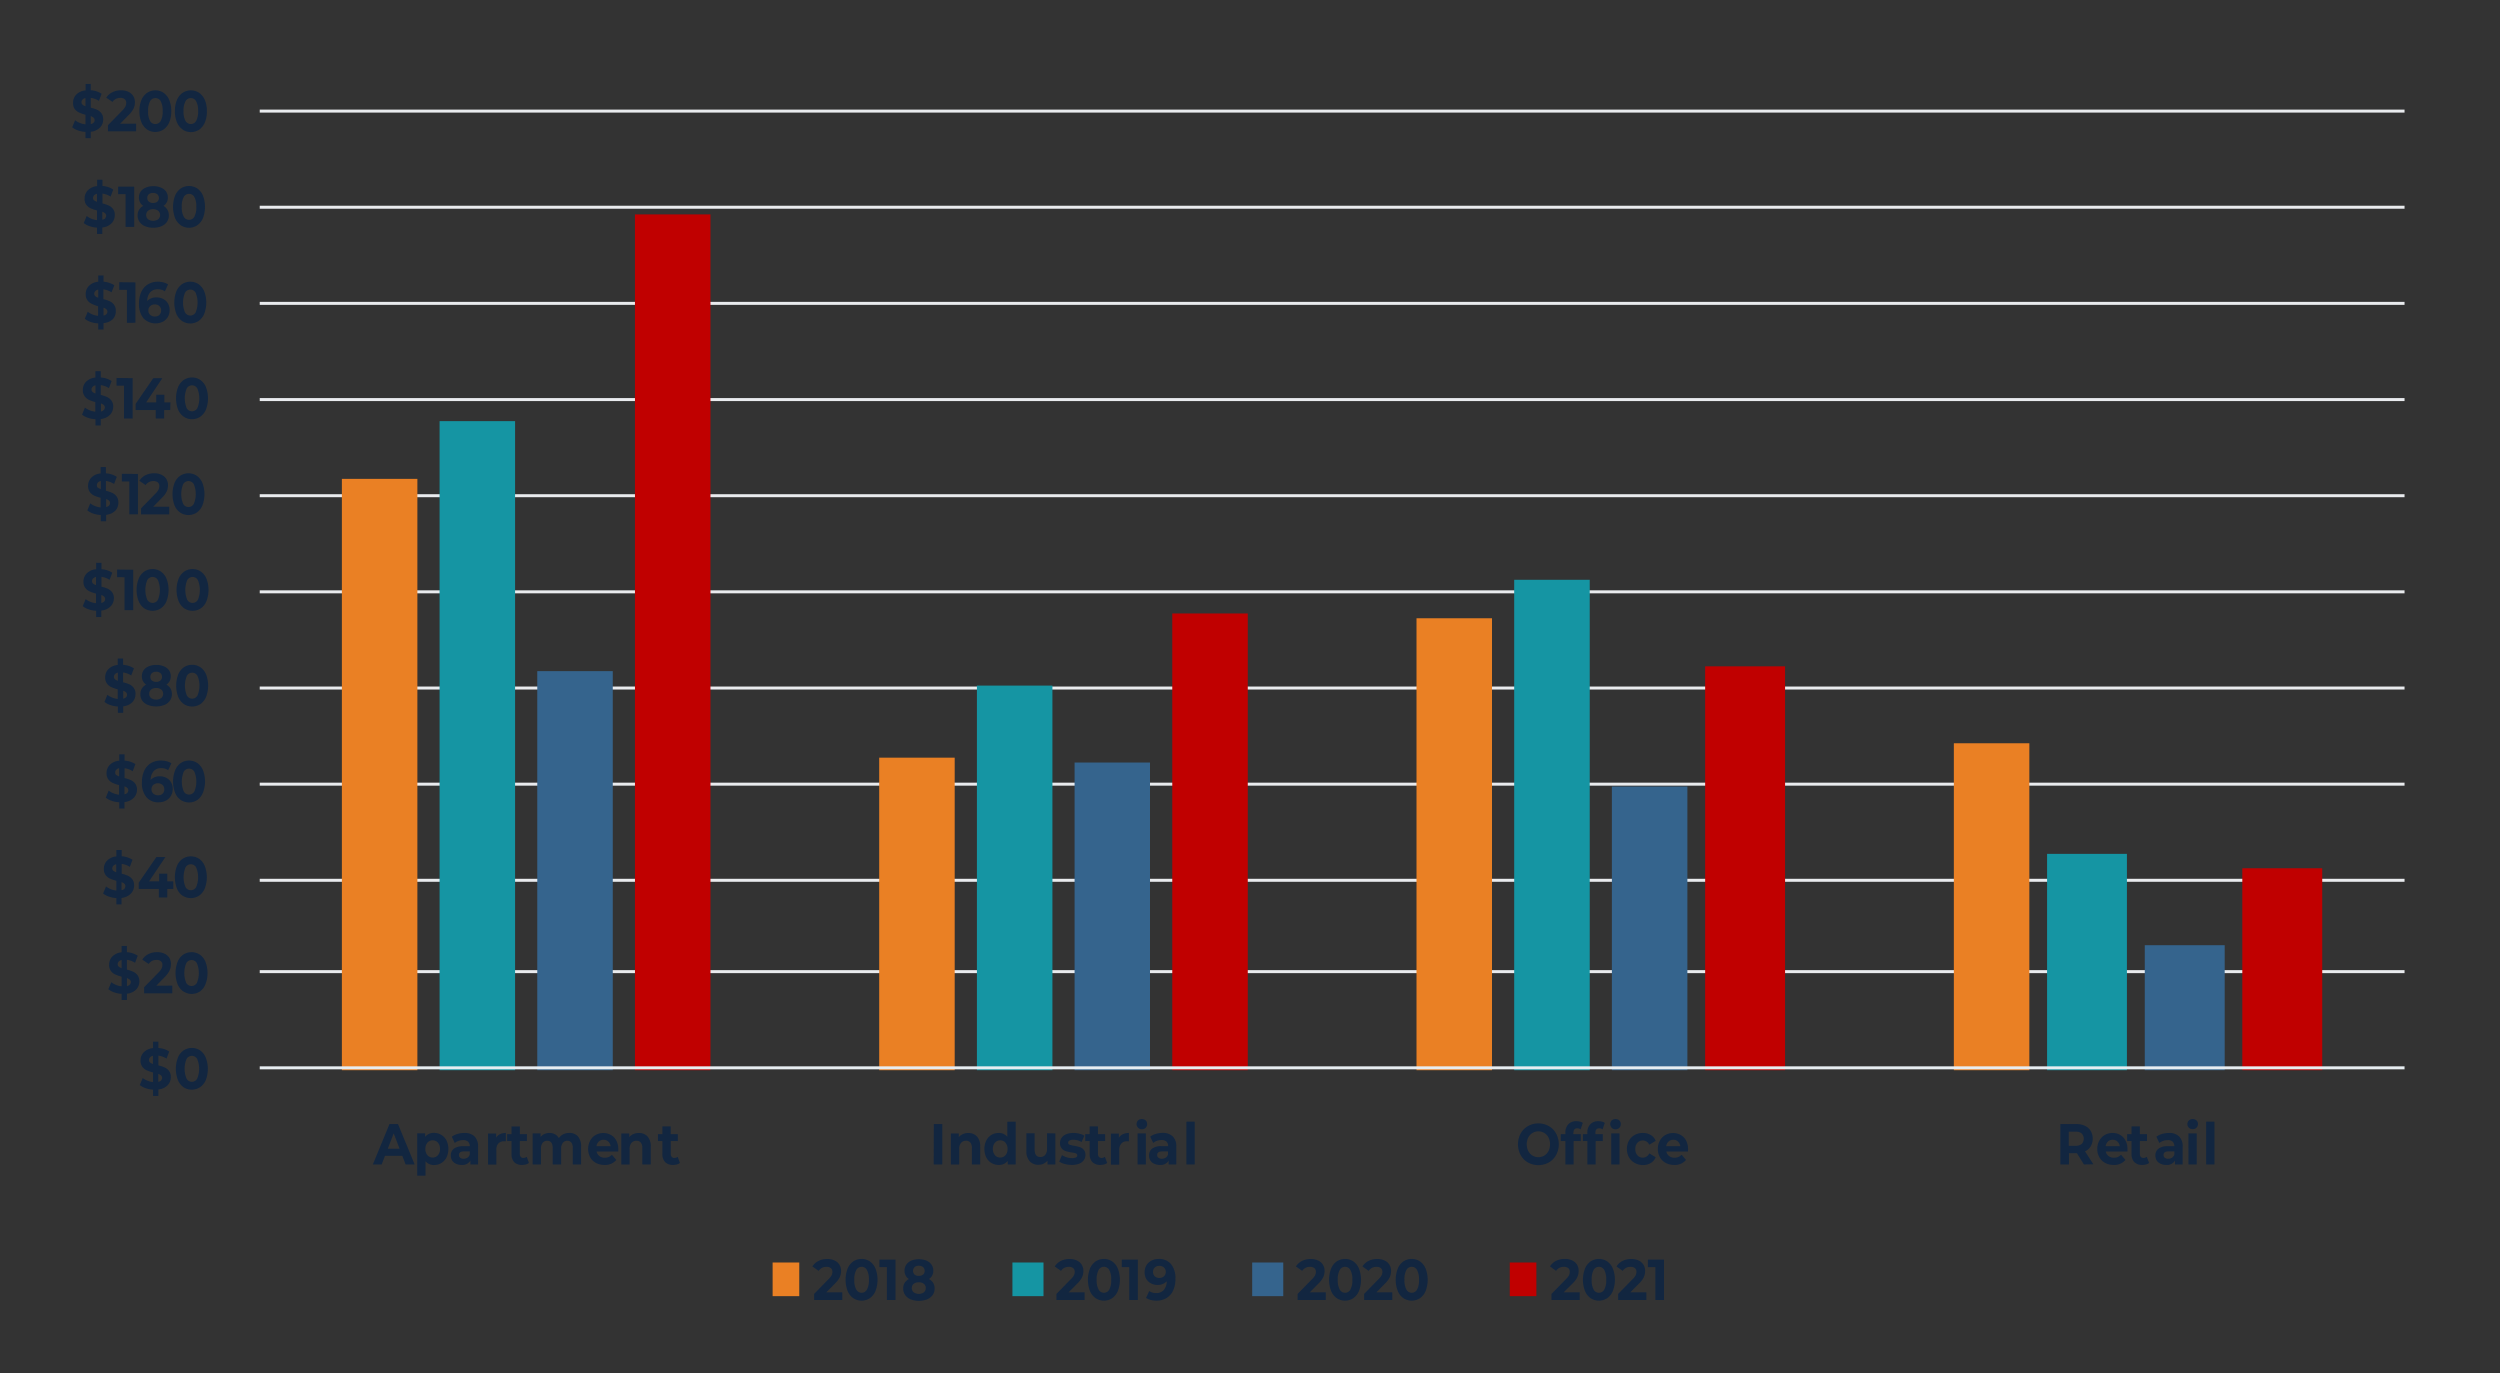 <?xml version="1.0" encoding="UTF-8"?>
<svg xmlns="http://www.w3.org/2000/svg" xmlns:xlink="http://www.w3.org/1999/xlink" id="Layer_1" data-name="Layer 1" viewBox="0 0 650 357">
  <rect x="0" y="0" width="650" height="357" fill="#333333" stroke="none"/>
  <defs>
    <style>.cls-1,.cls-11,.cls-2,.cls-3,.cls-5{fill:none;}.cls-1{clip-rule:evenodd;}.cls-14,.cls-15,.cls-16,.cls-17,.cls-2{fill-rule:evenodd;}.cls-4{clip-path:url(#clip-path);}.cls-5{stroke:#e9ebee;}.cls-11,.cls-5{stroke-linejoin:round;stroke-width:0.78px;}.cls-6{clip-path:url(#clip-path-2);}.cls-14,.cls-7{fill:#ea8024;}.cls-15,.cls-8{fill:#1595a3;}.cls-16,.cls-9{fill:#35648d;}.cls-10,.cls-17{fill:#c00000;}.cls-11{stroke:#e7edf1;}.cls-12{clip-path:url(#clip-path-8);}.cls-13{fill:#122640;}</style>
    <clipPath id="clip-path">
      <polygon class="cls-1" points="15 357 650 357 650 -18 15 -18 15 357 15 357"></polygon>
    </clipPath>
    <clipPath id="clip-path-2">
      <polygon class="cls-1" points="66.95 278.25 625.75 278.25 625.75 28.25 66.95 28.25 66.95 278.25 66.95 278.25"></polygon>
    </clipPath>
    <clipPath id="clip-path-8">
      <rect class="cls-3" x="15" y="-18" width="635" height="375"></rect>
    </clipPath>
  </defs>
  <g class="cls-4">
    <path class="cls-5" d="M67.53,252.63H625.18M67.53,228.88H625.18m-557.65-25H625.18m-557.65-25H625.18m-557.65-25H625.18m-557.65-25H625.18m-557.65-25H625.18m-557.65-25H625.18m-557.65-25H625.18m-557.65-25H625.18"></path>
  </g>
  <g class="cls-6">
    <path class="cls-7" d="M88.89,124.5h19.63V278.25H88.89V124.5ZM228.59,197h19.63v81.25H228.59V197Zm139.7-36.25h19.63v117.5H368.29V160.75ZM508,193.25h19.63v85H508v-85Z"></path>
  </g>
  <g class="cls-6">
    <path class="cls-8" d="M114.29,109.5h19.63V278.25H114.29V109.5ZM254,178.25h19.63v100H254v-100Zm139.7-27.5h19.63v127.5H393.69V150.75ZM532.24,222H553v56.25H532.24V222Z"></path>
  </g>
  <g class="cls-6">
    <path class="cls-9" d="M139.69,174.5h19.63V278.25H139.69V174.5Zm139.7,23.75H299v80H279.39v-80Zm139.7,6.25h19.63v73.75H419.09V204.5Zm138.55,41.25h20.78v32.5H557.64v-32.5Z"></path>
  </g>
  <g class="cls-6">
    <path class="cls-10" d="M165.09,55.75h19.63v222.5H165.09V55.75ZM304.79,159.5h19.63V278.25H304.79V159.5Zm138.55,13.75h20.78v105H443.34v-105ZM583,225.75h20.78v52.5H583v-52.5Z"></path>
  </g>
  <g class="cls-4">
    <line class="cls-11" x1="67.53" y1="277.63" x2="625.18" y2="277.63"></line>
  </g>
  <g class="cls-4">
    <g class="cls-12">
      <path class="cls-13" d="M43.58,282.17a3.9,3.9,0,0,1-2.4,1.09v1.68H39.79v-1.63a7,7,0,0,1-1.95-.39,4.81,4.81,0,0,1-1.5-.81l.77-1.83a4.87,4.87,0,0,0,1.23.7,5.31,5.31,0,0,0,1.45.36v-2.5a10,10,0,0,1-1.66-.57,2.91,2.91,0,0,1-1.13-.93,2.57,2.57,0,0,1-.46-1.61,3,3,0,0,1,.84-2.14,3.85,3.85,0,0,1,2.41-1.08v-1.67h1.39v1.64a5.74,5.74,0,0,1,2.81.91l-.69,1.85a5.22,5.22,0,0,0-2.12-.78V277a9.84,9.84,0,0,1,1.64.54,2.88,2.88,0,0,1,1.13.92,2.55,2.55,0,0,1,.46,1.6A3,3,0,0,1,43.58,282.17ZM39,276.23a2.16,2.16,0,0,0,.76.4V274.5a1.43,1.43,0,0,0-.77.43,1,1,0,0,0-.25.68A.82.82,0,0,0,39,276.23Zm2.9,4.66a.93.93,0,0,0,.25-.64.82.82,0,0,0-.26-.62,2.22,2.22,0,0,0-.74-.42v2.07A1.49,1.49,0,0,0,41.93,280.89Z"></path>
      <path class="cls-13" d="M47.73,282.68a4.22,4.22,0,0,1-1.47-1.87,8.16,8.16,0,0,1,0-5.84,4.19,4.19,0,0,1,1.47-1.86,3.88,3.88,0,0,1,4.3,0A4.19,4.19,0,0,1,53.5,275a8.16,8.16,0,0,1,0,5.84A4.22,4.22,0,0,1,52,282.68a3.93,3.93,0,0,1-4.3,0Zm3.54-2.24a6.63,6.63,0,0,0,0-5.1,1.58,1.58,0,0,0-2.77,0,6.75,6.75,0,0,0,0,5.1,1.57,1.57,0,0,0,2.77,0Z"></path>
    </g>
  </g>
  <g class="cls-4">
    <g class="cls-12">
      <path class="cls-13" d="M35.41,257.27a3.9,3.9,0,0,1-2.4,1.09V260H31.62V258.4a7,7,0,0,1-1.95-.39,4.81,4.81,0,0,1-1.5-.81l.77-1.83a4.9,4.9,0,0,0,1.23.71,5.23,5.23,0,0,0,1.45.36v-2.51a10,10,0,0,1-1.66-.57,3,3,0,0,1-1.14-.92,2.63,2.63,0,0,1-.45-1.61,3,3,0,0,1,.84-2.14,3.83,3.83,0,0,1,2.41-1.09v-1.66H33v1.63a5.78,5.78,0,0,1,2.81.92l-.69,1.84a5.22,5.22,0,0,0-2.12-.78v2.55a10.11,10.11,0,0,1,1.64.55,3,3,0,0,1,1.13.92,2.59,2.59,0,0,1,.46,1.59A3,3,0,0,1,35.41,257.27Zm-4.55-5.95a2.16,2.16,0,0,0,.76.41V249.6a1.4,1.4,0,0,0-.77.43,1,1,0,0,0-.25.68A.8.8,0,0,0,30.86,251.32Zm2.9,4.67a1,1,0,0,0,.25-.65.8.8,0,0,0-.26-.61,2.22,2.22,0,0,0-.74-.42v2.07A1.49,1.49,0,0,0,33.76,256Z"></path>
      <path class="cls-13" d="M44.8,256.26v2H37.47v-1.58l3.74-3.82a4.11,4.11,0,0,0,.8-1.06,2,2,0,0,0,.21-.88,1.19,1.19,0,0,0-.39-1,1.73,1.73,0,0,0-1.16-.34,2.53,2.53,0,0,0-1.15.26,2.31,2.31,0,0,0-.86.79L37,249.51a3.85,3.85,0,0,1,1.56-1.43,4.86,4.86,0,0,1,2.29-.52,4.46,4.46,0,0,1,1.89.38A3,3,0,0,1,44,249a3,3,0,0,1,.45,1.64,4,4,0,0,1-.33,1.61A6,6,0,0,1,42.86,254l-2.23,2.28Z"></path>
      <path class="cls-13" d="M47.65,257.77a4.19,4.19,0,0,1-1.47-1.86,8.16,8.16,0,0,1,0-5.84,4.22,4.22,0,0,1,1.47-1.87,3.93,3.93,0,0,1,4.3,0,4.22,4.22,0,0,1,1.47,1.87,8.16,8.16,0,0,1,0,5.84A4.19,4.19,0,0,1,52,257.77a3.88,3.88,0,0,1-4.3,0Zm3.54-2.23a6.63,6.63,0,0,0,0-5.1,1.57,1.57,0,0,0-2.77,0,6.75,6.75,0,0,0,0,5.1,1.58,1.58,0,0,0,2.77,0Z"></path>
    </g>
  </g>
  <g class="cls-4">
    <g class="cls-12">
      <path class="cls-13" d="M34,232.37a3.9,3.9,0,0,1-2.4,1.09v1.68H30.25V233.5a7,7,0,0,1-1.95-.39,4.81,4.81,0,0,1-1.5-.81l.77-1.83a4.9,4.9,0,0,0,1.23.71,5.31,5.31,0,0,0,1.45.36V229a10,10,0,0,1-1.66-.57,2.88,2.88,0,0,1-1.13-.92,2.57,2.57,0,0,1-.46-1.61,3,3,0,0,1,.84-2.14,3.85,3.85,0,0,1,2.41-1.09V221h1.39v1.63a5.74,5.74,0,0,1,2.81.92l-.69,1.84a5.22,5.22,0,0,0-2.12-.78v2.55a9.79,9.79,0,0,1,1.64.55,2.88,2.88,0,0,1,1.13.92,2.52,2.52,0,0,1,.46,1.59A3,3,0,0,1,34,232.37Zm-4.55-6a2.16,2.16,0,0,0,.76.41V224.7a1.43,1.43,0,0,0-.77.43,1,1,0,0,0-.25.68A.8.8,0,0,0,29.49,226.42Zm2.9,4.67a1,1,0,0,0,.25-.65.8.8,0,0,0-.26-.61,2.22,2.22,0,0,0-.74-.42v2.07A1.49,1.49,0,0,0,32.39,231.09Z"></path>
      <path class="cls-13" d="M45.06,231.13H43.49v2.21H41.3v-2.21H36.07V229.5l4.58-6.66H43l-4.24,6.31h2.61v-2h2.12v2h1.57Z"></path>
      <path class="cls-13" d="M47.43,232.87A4.26,4.26,0,0,1,46,231a8.31,8.31,0,0,1,0-5.84,4.29,4.29,0,0,1,1.47-1.87,3.93,3.93,0,0,1,4.3,0,4.22,4.22,0,0,1,1.47,1.87,8.16,8.16,0,0,1,0,5.84,4.19,4.19,0,0,1-1.47,1.86,3.88,3.88,0,0,1-4.3,0ZM51,230.64a6.63,6.63,0,0,0,0-5.1,1.57,1.57,0,0,0-2.77,0,6.75,6.75,0,0,0,0,5.1,1.58,1.58,0,0,0,2.77,0Z"></path>
    </g>
  </g>
  <g class="cls-4">
    <g class="cls-12">
      <path class="cls-13" d="M34.75,207.46a3.9,3.9,0,0,1-2.39,1.08v1.68H31v-1.63A7,7,0,0,1,29,208.2a4.81,4.81,0,0,1-1.5-.81l.76-1.83a5.12,5.12,0,0,0,1.24.7,5.23,5.23,0,0,0,1.45.36v-2.5a10,10,0,0,1-1.66-.57,3.08,3.08,0,0,1-1.14-.92,2.68,2.68,0,0,1-.45-1.62,3,3,0,0,1,.83-2.13A3.83,3.83,0,0,1,31,197.79v-1.67h1.39v1.64a5.77,5.77,0,0,1,2.81.91l-.69,1.85a5.22,5.22,0,0,0-2.12-.78v2.55a9.22,9.22,0,0,1,1.64.55,2.93,2.93,0,0,1,1.13.91,2.64,2.64,0,0,1,.46,1.6A3,3,0,0,1,34.75,207.46Zm-4.54-6a2.16,2.16,0,0,0,.76.4v-2.13a1.46,1.46,0,0,0-.77.43,1,1,0,0,0-.25.68A.82.82,0,0,0,30.21,201.51Zm2.9,4.66a.93.93,0,0,0,.25-.64.82.82,0,0,0-.26-.62,2.22,2.22,0,0,0-.74-.42v2.07A1.49,1.49,0,0,0,33.11,206.17Z"></path>
      <path class="cls-13" d="M43.26,202.24a3.11,3.11,0,0,1,1.21,1.15,3.36,3.36,0,0,1,.44,1.72,3.4,3.4,0,0,1-.49,1.84,3.26,3.26,0,0,1-1.32,1.23,4.1,4.1,0,0,1-1.86.42,4,4,0,0,1-3.19-1.35,5.75,5.75,0,0,1-1.15-3.85,7,7,0,0,1,.62-3.06,4.51,4.51,0,0,1,1.74-1.94,5,5,0,0,1,2.59-.66,6.15,6.15,0,0,1,1.49.19,4,4,0,0,1,1.21.53l-.83,1.79a3,3,0,0,0-1.82-.53,2.52,2.52,0,0,0-1.95.78,3.45,3.45,0,0,0-.78,2.27,3.13,3.13,0,0,1,2.4-.93A3.54,3.54,0,0,1,43.26,202.24Zm-1,4.13a1.48,1.48,0,0,0,.45-1.14,1.52,1.52,0,0,0-.45-1.15,1.86,1.86,0,0,0-2.4,0,1.49,1.49,0,0,0-.47,1.13,1.46,1.46,0,0,0,.46,1.12,1.72,1.72,0,0,0,1.24.44A1.65,1.65,0,0,0,42.28,206.37Z"></path>
      <path class="cls-13" d="M47,208a4.17,4.17,0,0,1-1.47-1.87,8.14,8.14,0,0,1,0-5.83A4.17,4.17,0,0,1,47,198.39a3.88,3.88,0,0,1,4.3,0,4.24,4.24,0,0,1,1.47,1.87,8.14,8.14,0,0,1,0,5.83A4.24,4.24,0,0,1,51.3,208a3.93,3.93,0,0,1-4.3,0Zm3.54-2.24a6.63,6.63,0,0,0,0-5.1,1.58,1.58,0,0,0-2.77,0,6.75,6.75,0,0,0,0,5.1,1.57,1.57,0,0,0,2.77,0Z"></path>
    </g>
  </g>
  <g class="cls-4">
    <g class="cls-12">
      <path class="cls-13" d="M34.43,182.55a3.85,3.85,0,0,1-2.4,1.09v1.68H30.65v-1.63a7,7,0,0,1-2-.39,4.86,4.86,0,0,1-1.49-.81l.76-1.83a4.87,4.87,0,0,0,1.23.7,5.29,5.29,0,0,0,1.46.36v-2.5a9.64,9.64,0,0,1-1.66-.57,2.87,2.87,0,0,1-1.14-.93,2.57,2.57,0,0,1-.46-1.61,3,3,0,0,1,.84-2.14,3.87,3.87,0,0,1,2.42-1.08v-1.67H32v1.64a5.78,5.78,0,0,1,2.82.91l-.7,1.85a5.22,5.22,0,0,0-2.12-.78v2.55a10,10,0,0,1,1.65.54,3,3,0,0,1,1.12.92,2.55,2.55,0,0,1,.46,1.6A3,3,0,0,1,34.43,182.55Zm-4.54-5.94a2.07,2.07,0,0,0,.76.4v-2.13a1.54,1.54,0,0,0-.78.43,1,1,0,0,0-.25.68A.8.8,0,0,0,29.89,176.61Zm2.89,4.66a.89.89,0,0,0,.25-.64.79.79,0,0,0-.26-.62,2.12,2.12,0,0,0-.74-.42v2.07A1.41,1.41,0,0,0,32.78,181.27Z"></path>
      <path class="cls-13" d="M44.32,179a3,3,0,0,1-.14,3.16,3.2,3.2,0,0,1-1.44,1.12,6,6,0,0,1-4.29,0A3.14,3.14,0,0,1,37,182.18a2.87,2.87,0,0,1-.51-1.7A2.81,2.81,0,0,1,36.9,179,2.9,2.9,0,0,1,38,178a2.41,2.41,0,0,1-.83-.91,2.65,2.65,0,0,1-.29-1.25,2.74,2.74,0,0,1,.47-1.59,3,3,0,0,1,1.32-1,4.73,4.73,0,0,1,1.94-.37,4.86,4.86,0,0,1,2,.37,3.13,3.13,0,0,1,1.32,1,2.74,2.74,0,0,1,.47,1.59,2.65,2.65,0,0,1-.29,1.25,2.47,2.47,0,0,1-.85.91A2.89,2.89,0,0,1,44.32,179Zm-2.39,2.48a1.35,1.35,0,0,0,.49-1.1,1.33,1.33,0,0,0-.49-1.09,2,2,0,0,0-1.33-.41,2,2,0,0,0-1.32.41,1.36,1.36,0,0,0-.49,1.09,1.38,1.38,0,0,0,.49,1.11,2.32,2.32,0,0,0,2.65,0ZM39.51,175a1.22,1.22,0,0,0-.41,1,1.16,1.16,0,0,0,.4.94,1.63,1.63,0,0,0,1.1.35,1.65,1.65,0,0,0,1.1-.35,1.15,1.15,0,0,0,.42-.94,1.19,1.19,0,0,0-.42-1,1.65,1.65,0,0,0-1.1-.35A1.62,1.62,0,0,0,39.51,175Z"></path>
      <path class="cls-13" d="M47.81,183.06a4.29,4.29,0,0,1-1.47-1.87,8.31,8.31,0,0,1,0-5.84,4.26,4.26,0,0,1,1.47-1.86,3.88,3.88,0,0,1,4.3,0,4.19,4.19,0,0,1,1.47,1.86,8.16,8.16,0,0,1,0,5.84,4.22,4.22,0,0,1-1.47,1.87,3.93,3.93,0,0,1-4.3,0Zm3.54-2.24a6.63,6.63,0,0,0,0-5.1,1.58,1.58,0,0,0-2.77,0,6.75,6.75,0,0,0,0,5.1,1.57,1.57,0,0,0,2.77,0Z"></path>
    </g>
  </g>
  <g class="cls-4">
    <g class="cls-12">
      <path class="cls-13" d="M28.74,157.67a3.9,3.9,0,0,1-2.4,1.08v1.68H25V158.8a7,7,0,0,1-2-.39,4.75,4.75,0,0,1-1.49-.81l.76-1.83a4.87,4.87,0,0,0,1.23.7,5.29,5.29,0,0,0,1.46.36v-2.5a10.09,10.09,0,0,1-1.67-.57,3,3,0,0,1-1.13-.92,2.62,2.62,0,0,1-.46-1.62,3,3,0,0,1,.84-2.13A3.8,3.8,0,0,1,25,148v-1.67h1.38V148a5.7,5.7,0,0,1,2.81.91l-.69,1.85a5.22,5.22,0,0,0-2.12-.78v2.55a8.7,8.7,0,0,1,1.64.55,2.86,2.86,0,0,1,1.13.91,2.57,2.57,0,0,1,.46,1.6A3,3,0,0,1,28.74,157.67Zm-4.55-5.95a2.12,2.12,0,0,0,.77.4V150a1.54,1.54,0,0,0-.78.43,1,1,0,0,0-.25.68A.82.82,0,0,0,24.19,151.72Zm2.9,4.66a.89.89,0,0,0,.25-.64.82.82,0,0,0-.26-.62,2.12,2.12,0,0,0-.74-.42v2.07A1.49,1.49,0,0,0,27.09,156.38Z"></path>
      <path class="cls-13" d="M34.63,148.13v10.5H32.38v-8.55H30.44v-2Z"></path>
      <path class="cls-13" d="M37.52,158.17a4.17,4.17,0,0,1-1.47-1.87,8.14,8.14,0,0,1,0-5.83,4.17,4.17,0,0,1,1.47-1.87,3.88,3.88,0,0,1,4.3,0,4.17,4.17,0,0,1,1.47,1.87,8.14,8.14,0,0,1,0,5.83,4.17,4.17,0,0,1-1.47,1.87,3.93,3.93,0,0,1-4.3,0Zm3.54-2.24a6.63,6.63,0,0,0,0-5.1,1.58,1.58,0,0,0-2.77,0,6.75,6.75,0,0,0,0,5.1,1.57,1.57,0,0,0,2.77,0Z"></path>
      <path class="cls-13" d="M47.91,158.17a4.24,4.24,0,0,1-1.47-1.87,8.14,8.14,0,0,1,0-5.83,4.24,4.24,0,0,1,1.47-1.87,3.88,3.88,0,0,1,4.3,0,4.17,4.17,0,0,1,1.47,1.87,8.14,8.14,0,0,1,0,5.83,4.17,4.17,0,0,1-1.47,1.87,3.93,3.93,0,0,1-4.3,0Zm3.54-2.24a6.63,6.63,0,0,0,0-5.1,1.58,1.58,0,0,0-2.77,0,6.75,6.75,0,0,0,0,5.1,1.57,1.57,0,0,0,2.77,0Z"></path>
    </g>
  </g>
  <g class="cls-4">
    <g class="cls-12">
      <path class="cls-13" d="M30,132.77a3.9,3.9,0,0,1-2.4,1.08v1.68H26.2V133.9a7,7,0,0,1-2-.39,4.75,4.75,0,0,1-1.49-.81l.76-1.83a4.87,4.87,0,0,0,1.23.7,5.29,5.29,0,0,0,1.46.36v-2.5a10.09,10.09,0,0,1-1.67-.57,3,3,0,0,1-1.13-.92,2.62,2.62,0,0,1-.46-1.62,3,3,0,0,1,.84-2.13,3.8,3.8,0,0,1,2.42-1.09v-1.67h1.38v1.64a5.78,5.78,0,0,1,2.82.91l-.7,1.85a5.22,5.22,0,0,0-2.12-.78v2.55a8.7,8.7,0,0,1,1.64.55,2.86,2.86,0,0,1,1.13.91,2.57,2.57,0,0,1,.46,1.6A3,3,0,0,1,30,132.77Zm-4.54-6a2,2,0,0,0,.76.4v-2.13a1.54,1.54,0,0,0-.78.43,1,1,0,0,0-.25.68A.8.8,0,0,0,25.44,126.82Zm2.89,4.66a.89.89,0,0,0,.25-.64.82.82,0,0,0-.26-.62,2.12,2.12,0,0,0-.74-.42v2.07A1.44,1.44,0,0,0,28.33,131.48Z"></path>
      <path class="cls-13" d="M35.87,123.23v10.5H33.62v-8.55H31.68v-2Z"></path>
      <path class="cls-13" d="M44,131.75v2H36.67v-1.57l3.74-3.83a4.36,4.36,0,0,0,.81-1.05,2.2,2.2,0,0,0,.2-.88,1.22,1.22,0,0,0-.39-1,1.76,1.76,0,0,0-1.16-.34,2.44,2.44,0,0,0-1.15.27,2.21,2.21,0,0,0-.86.78L36.23,125a4,4,0,0,1,1.56-1.43,5,5,0,0,1,2.29-.52,4.31,4.31,0,0,1,1.89.39,2.9,2.9,0,0,1,1.26,1.08,2.94,2.94,0,0,1,.45,1.64,3.92,3.92,0,0,1-.33,1.6,6,6,0,0,1-1.29,1.71l-2.23,2.28Z"></path>
      <path class="cls-13" d="M46.85,133.27a4.24,4.24,0,0,1-1.47-1.87,8.28,8.28,0,0,1,0-5.83,4.24,4.24,0,0,1,1.47-1.87,3.88,3.88,0,0,1,4.3,0,4.26,4.26,0,0,1,1.48,1.87,8.28,8.28,0,0,1,0,5.83,4.26,4.26,0,0,1-1.48,1.87,3.93,3.93,0,0,1-4.3,0ZM50.39,131a6.63,6.63,0,0,0,0-5.1,1.58,1.58,0,0,0-2.77,0,6.75,6.75,0,0,0,0,5.1,1.57,1.57,0,0,0,2.77,0Z"></path>
    </g>
  </g>
  <g class="cls-4">
    <g class="cls-12">
      <path class="cls-13" d="M28.6,107.85a3.85,3.85,0,0,1-2.4,1.09v1.68H24.82V109a7,7,0,0,1-2-.39,4.86,4.86,0,0,1-1.49-.81l.76-1.83a4.9,4.9,0,0,0,1.23.71,5.29,5.29,0,0,0,1.46.36v-2.51a9.64,9.64,0,0,1-1.66-.57A2.84,2.84,0,0,1,22,103a2.57,2.57,0,0,1-.46-1.61,3,3,0,0,1,.84-2.14,3.88,3.88,0,0,1,2.42-1.09V96.52H26.2v1.63a5.78,5.78,0,0,1,2.82.92l-.7,1.84a5.22,5.22,0,0,0-2.12-.78v2.55a9.93,9.93,0,0,1,1.65.55,2.92,2.92,0,0,1,1.12.92,2.52,2.52,0,0,1,.46,1.59A3,3,0,0,1,28.6,107.85Zm-4.54-5.95a2.07,2.07,0,0,0,.76.41v-2.13a1.47,1.47,0,0,0-.78.43,1,1,0,0,0-.25.68A.78.78,0,0,0,24.06,101.9ZM27,106.57a.91.91,0,0,0,.25-.65.77.77,0,0,0-.26-.61,2.12,2.12,0,0,0-.74-.42V107A1.41,1.41,0,0,0,27,106.57Z"></path>
      <path class="cls-13" d="M34.49,98.32v10.5H32.24v-8.55H30.3v-2Z"></path>
      <path class="cls-13" d="M44.26,106.61H42.68v2.21H40.49v-2.21H35.26V105l4.58-6.66h2.35L38,104.63h2.61v-2h2.12v2h1.58Z"></path>
      <path class="cls-13" d="M47.78,108.35a4.28,4.28,0,0,1-1.48-1.86,8.31,8.31,0,0,1,0-5.84,4.31,4.31,0,0,1,1.48-1.87,3.91,3.91,0,0,1,4.29,0,4.31,4.31,0,0,1,1.48,1.87,8.31,8.31,0,0,1,0,5.84,4.28,4.28,0,0,1-1.48,1.86,3.86,3.86,0,0,1-4.29,0Zm3.53-2.23a6.63,6.63,0,0,0,0-5.1,1.57,1.57,0,0,0-2.77,0,6.75,6.75,0,0,0,0,5.1,1.58,1.58,0,0,0,2.77,0Z"></path>
    </g>
  </g>
  <g class="cls-4">
    <g class="cls-12">
      <path class="cls-13" d="M29.32,83A3.9,3.9,0,0,1,26.92,84v1.68H25.54V84.08a7,7,0,0,1-2-.38,4.65,4.65,0,0,1-1.49-.82l.76-1.83a4.9,4.9,0,0,0,1.23.71,5.29,5.29,0,0,0,1.46.36v-2.5A10,10,0,0,1,23.87,79a2.88,2.88,0,0,1-1.13-.92,2.57,2.57,0,0,1-.46-1.61,3,3,0,0,1,.84-2.14,3.85,3.85,0,0,1,2.42-1.08V71.62h1.38v1.63a5.85,5.85,0,0,1,2.81.92L29,76a5.2,5.2,0,0,0-2.12-.77v2.55a9.54,9.54,0,0,1,1.64.54,2.88,2.88,0,0,1,1.13.92,2.52,2.52,0,0,1,.46,1.59A3,3,0,0,1,29.32,83Zm-4.55-6a2,2,0,0,0,.77.41V75.28a1.47,1.47,0,0,0-.78.43,1,1,0,0,0-.25.68A.8.8,0,0,0,24.77,77Zm2.9,4.67a.89.89,0,0,0,.25-.64.82.82,0,0,0-.26-.62,2.22,2.22,0,0,0-.74-.42v2.07A1.49,1.49,0,0,0,27.67,81.67Z"></path>
      <path class="cls-13" d="M35.21,73.42v10.5H33V75.37H31v-2Z"></path>
      <path class="cls-13" d="M42.45,77.74a3,3,0,0,1,1.21,1.15,3.32,3.32,0,0,1,.44,1.71,3.52,3.52,0,0,1-.48,1.85,3.26,3.26,0,0,1-1.33,1.22,4.37,4.37,0,0,1-5-.92,5.81,5.81,0,0,1-1.15-3.86,6.88,6.88,0,0,1,.63-3.06,4.42,4.42,0,0,1,1.74-1.93A5,5,0,0,1,41,73.24a5.64,5.64,0,0,1,1.49.19,3.73,3.73,0,0,1,1.21.53l-.83,1.79a3,3,0,0,0-1.82-.53,2.52,2.52,0,0,0-2,.78,3.39,3.39,0,0,0-.77,2.26,3.09,3.09,0,0,1,2.39-.93A3.55,3.55,0,0,1,42.45,77.74Zm-1,4.13a1.68,1.68,0,0,0,0-2.29,1.65,1.65,0,0,0-1.2-.43,1.73,1.73,0,0,0-1.21.44,1.5,1.5,0,0,0-.47,1.13,1.48,1.48,0,0,0,.46,1.13,1.72,1.72,0,0,0,1.24.44A1.7,1.7,0,0,0,41.48,81.87Z"></path>
      <path class="cls-13" d="M47.33,83.46a4.31,4.31,0,0,1-1.48-1.87,8.31,8.31,0,0,1,0-5.84,4.37,4.37,0,0,1,1.48-1.87,3.91,3.91,0,0,1,4.29,0,4.37,4.37,0,0,1,1.48,1.87,8.31,8.31,0,0,1,0,5.84,4.31,4.31,0,0,1-1.48,1.87,3.91,3.91,0,0,1-4.29,0Zm3.54-2.24a6.75,6.75,0,0,0,0-5.1,1.57,1.57,0,0,0-2.77,0,6.63,6.63,0,0,0,0,5.1,1.58,1.58,0,0,0,2.77,0Z"></path>
    </g>
  </g>
  <g class="cls-4">
    <g class="cls-12">
      <path class="cls-13" d="M29,58.06a3.9,3.9,0,0,1-2.4,1.09v1.68H25.22V59.19a7,7,0,0,1-1.95-.39,4.81,4.81,0,0,1-1.5-.81l.77-1.83a4.9,4.9,0,0,0,1.23.71,5.23,5.23,0,0,0,1.45.36V54.72a10,10,0,0,1-1.66-.57,3,3,0,0,1-1.14-.92A2.63,2.63,0,0,1,22,51.62a3,3,0,0,1,.84-2.14,3.83,3.83,0,0,1,2.41-1.09V46.73h1.39v1.63a5.74,5.74,0,0,1,2.81.92l-.69,1.84a5.22,5.22,0,0,0-2.12-.78v2.55a9.79,9.79,0,0,1,1.64.55,2.88,2.88,0,0,1,1.13.92A2.59,2.59,0,0,1,29.84,56,3,3,0,0,1,29,58.06Zm-4.55-6a2.16,2.16,0,0,0,.76.41V50.39a1.4,1.4,0,0,0-.77.43,1,1,0,0,0-.25.68A.8.8,0,0,0,24.46,52.11Zm2.9,4.67a1,1,0,0,0,.25-.65.8.8,0,0,0-.26-.61,2.22,2.22,0,0,0-.74-.42v2.07A1.49,1.49,0,0,0,27.36,56.78Z"></path>
      <path class="cls-13" d="M34.89,48.53V59H32.65V50.48H30.71V48.53Z"></path>
      <path class="cls-13" d="M43.52,54.53A2.77,2.77,0,0,1,43.9,56a2.92,2.92,0,0,1-.51,1.71A3.39,3.39,0,0,1,42,58.81a5.36,5.36,0,0,1-2.15.4,5.27,5.27,0,0,1-2.14-.4,3.24,3.24,0,0,1-1.43-1.12,2.92,2.92,0,0,1-.5-1.71,2.68,2.68,0,0,1,.38-1.45,2.8,2.8,0,0,1,1.08-1,2.5,2.5,0,0,1-.83-.91,2.65,2.65,0,0,1-.29-1.25,2.74,2.74,0,0,1,.47-1.59,3.06,3.06,0,0,1,1.32-1,4.73,4.73,0,0,1,1.94-.37,4.83,4.83,0,0,1,2,.37,3,3,0,0,1,1.32,1,2.67,2.67,0,0,1,.47,1.59,2.54,2.54,0,0,1-.29,1.25,2.36,2.36,0,0,1-.84.91A2.86,2.86,0,0,1,43.52,54.53ZM41.14,57a1.48,1.48,0,0,0,0-2.2,2.06,2.06,0,0,0-1.34-.4,2,2,0,0,0-1.32.4,1.51,1.51,0,0,0,0,2.21,2.39,2.39,0,0,0,2.66,0Zm-2.43-6.52a1.2,1.2,0,0,0-.41,1,1.21,1.21,0,0,0,.4.95,1.65,1.65,0,0,0,1.1.34,1.69,1.69,0,0,0,1.11-.34,1.32,1.32,0,0,0,0-1.91,1.65,1.65,0,0,0-1.11-.36A1.59,1.59,0,0,0,38.71,50.49Z"></path>
      <path class="cls-13" d="M47,58.56a4.28,4.28,0,0,1-1.48-1.86,8.31,8.31,0,0,1,0-5.84A4.31,4.31,0,0,1,47,49a3.91,3.91,0,0,1,4.29,0,4.31,4.31,0,0,1,1.48,1.87,8.31,8.31,0,0,1,0,5.84,4.28,4.28,0,0,1-1.48,1.86,3.86,3.86,0,0,1-4.29,0Zm3.54-2.23a5.09,5.09,0,0,0,.5-2.55,5.09,5.09,0,0,0-.5-2.55,1.58,1.58,0,0,0-1.4-.83,1.54,1.54,0,0,0-1.37.83,5,5,0,0,0-.51,2.55,5,5,0,0,0,.51,2.55,1.53,1.53,0,0,0,1.37.82A1.57,1.57,0,0,0,50.56,56.33Z"></path>
    </g>
  </g>
  <g class="cls-4">
    <g class="cls-12">
      <path class="cls-13" d="M26,33.16a3.85,3.85,0,0,1-2.4,1.09v1.68H22.22V34.29a7,7,0,0,1-1.95-.38,4.82,4.82,0,0,1-1.5-.82l.76-1.83a4.9,4.9,0,0,0,1.23.71,5.38,5.38,0,0,0,1.46.36v-2.5a9.59,9.59,0,0,1-1.66-.58,2.91,2.91,0,0,1-1.14-.92A2.63,2.63,0,0,1,19,26.72a3,3,0,0,1,.84-2.14,3.87,3.87,0,0,1,2.42-1.08V21.83H23.6v1.63a5.89,5.89,0,0,1,2.82.92l-.7,1.84a5.15,5.15,0,0,0-2.12-.77V28a10,10,0,0,1,1.65.54,3,3,0,0,1,1.13.92,2.59,2.59,0,0,1,.45,1.59A2.91,2.91,0,0,1,26,33.16Zm-4.54-5.95a1.94,1.94,0,0,0,.76.41V25.49a1.47,1.47,0,0,0-.78.43,1,1,0,0,0-.25.68A.78.78,0,0,0,21.46,27.21Zm2.89,4.67a.89.89,0,0,0,.25-.64.81.81,0,0,0-.25-.62,2.18,2.18,0,0,0-.75-.42v2.07A1.41,1.41,0,0,0,24.35,31.88Z"></path>
      <path class="cls-13" d="M35.39,32.15v2H28.07V32.55l3.74-3.82a4.36,4.36,0,0,0,.8-1.06,2,2,0,0,0,.21-.88,1.18,1.18,0,0,0-.4-1,1.7,1.7,0,0,0-1.15-.34,2.53,2.53,0,0,0-1.15.26,2.24,2.24,0,0,0-.86.79L27.62,25.4A3.88,3.88,0,0,1,29.19,24a4.79,4.79,0,0,1,2.28-.52,4.46,4.46,0,0,1,1.89.38,3,3,0,0,1,1.27,1.08,3,3,0,0,1,.45,1.64,3.78,3.78,0,0,1-.34,1.61,6.17,6.17,0,0,1-1.28,1.71l-2.24,2.28Z"></path>
      <path class="cls-13" d="M38.25,33.67a4.31,4.31,0,0,1-1.48-1.87,7.39,7.39,0,0,1-.53-2.92A7.39,7.39,0,0,1,36.77,26a4.37,4.37,0,0,1,1.48-1.87,3.91,3.91,0,0,1,4.29,0A4.37,4.37,0,0,1,44,26a7.22,7.22,0,0,1,.53,2.92A7.22,7.22,0,0,1,44,31.8a4.31,4.31,0,0,1-1.48,1.87,3.91,3.91,0,0,1-4.29,0Zm3.54-2.24a5,5,0,0,0,.5-2.55,5,5,0,0,0-.5-2.55,1.57,1.57,0,0,0-1.39-.83,1.54,1.54,0,0,0-1.38.83,5,5,0,0,0-.51,2.55A5,5,0,0,0,39,31.43a1.53,1.53,0,0,0,1.38.82A1.56,1.56,0,0,0,41.79,31.43Z"></path>
      <path class="cls-13" d="M47.49,33.67A4.31,4.31,0,0,1,46,31.8a7.39,7.39,0,0,1-.53-2.92A7.39,7.39,0,0,1,46,26a4.37,4.37,0,0,1,1.48-1.87,3.93,3.93,0,0,1,4.3,0A4.43,4.43,0,0,1,53.26,26a7.22,7.22,0,0,1,.53,2.92,7.22,7.22,0,0,1-.53,2.92,4.37,4.37,0,0,1-1.47,1.87,3.93,3.93,0,0,1-4.3,0ZM51,31.43a5,5,0,0,0,.51-2.55A5,5,0,0,0,51,26.33a1.57,1.57,0,0,0-2.77,0,5,5,0,0,0-.51,2.55,5,5,0,0,0,.51,2.55,1.58,1.58,0,0,0,2.77,0Z"></path>
    </g>
  </g>
  <g class="cls-4">
    <g class="cls-12">
      <path class="cls-13" d="M104.6,300.51h-4.5l-.86,2.25h-2.3l4.32-10.5h2.22l4.33,10.5h-2.35Zm-.71-1.84-1.53-4-1.54,4Z"></path>
      <path class="cls-13" d="M114.76,295.09a3.55,3.55,0,0,1,1.34,1.45,5.21,5.21,0,0,1,0,4.37,3.58,3.58,0,0,1-3.23,2,2.75,2.75,0,0,1-2.24-1v3.76h-2.16v-11h2.06v.93a2.78,2.78,0,0,1,2.34-1.05A3.54,3.54,0,0,1,114.76,295.09Zm-.9,5.26a2.33,2.33,0,0,0,.54-1.62,2.36,2.36,0,0,0-.54-1.63,1.71,1.71,0,0,0-1.36-.61,1.73,1.73,0,0,0-1.37.61,2.4,2.4,0,0,0-.53,1.63,2.38,2.38,0,0,0,.53,1.62,1.73,1.73,0,0,0,1.37.61A1.71,1.71,0,0,0,113.86,300.35Z"></path>
      <path class="cls-13" d="M123.37,295.46a3.59,3.59,0,0,1,.93,2.7v4.6h-2v-1a2.35,2.35,0,0,1-2.27,1.12,3.28,3.28,0,0,1-1.49-.31,2.35,2.35,0,0,1-1-.87,2.42,2.42,0,0,1-.33-1.26,2.17,2.17,0,0,1,.78-1.77,3.78,3.78,0,0,1,2.42-.65h1.72a1.56,1.56,0,0,0-.43-1.18,1.83,1.83,0,0,0-1.29-.41,3.6,3.6,0,0,0-1.17.2,3.2,3.2,0,0,0-1,.55l-.77-1.63a4.43,4.43,0,0,1,1.46-.72,6.08,6.08,0,0,1,1.75-.26A3.7,3.7,0,0,1,123.37,295.46ZM121.53,301a1.51,1.51,0,0,0,.61-.82v-.82h-1.48c-.89,0-1.33.31-1.33.94a.87.87,0,0,0,.32.71,1.38,1.38,0,0,0,.9.27A1.81,1.81,0,0,0,121.53,301Z"></path>
      <path class="cls-13" d="M130,294.87a3.65,3.65,0,0,1,1.52-.3v2.16l-.48,0a1.92,1.92,0,0,0-1.46.56,2.41,2.41,0,0,0-.53,1.69v3.81h-2.16v-8.07H129v1.07A2.44,2.44,0,0,1,130,294.87Z"></path>
      <path class="cls-13" d="M137.52,302.37a2.11,2.11,0,0,1-.78.38,3.51,3.51,0,0,1-1,.13,2.77,2.77,0,0,1-2.06-.73A3,3,0,0,1,133,300v-3.32h-1.15v-1.8H133v-2h2.17v2H137v1.8h-1.85V300a1.14,1.14,0,0,0,.24.78.84.84,0,0,0,.68.28,1.32,1.32,0,0,0,.88-.3Z"></path>
      <path class="cls-13" d="M150.26,295.46a3.84,3.84,0,0,1,.82,2.68v4.62h-2.16V298.5a2.26,2.26,0,0,0-.37-1.43,1.22,1.22,0,0,0-1-.47,1.48,1.48,0,0,0-1.21.53,2.44,2.44,0,0,0-.44,1.58v4.05H143.7V298.5c0-1.27-.47-1.9-1.42-1.9a1.47,1.47,0,0,0-1.19.53,2.44,2.44,0,0,0-.44,1.58v4.05h-2.16v-8.07h2.06v.93a2.79,2.79,0,0,1,1-.78,3.18,3.18,0,0,1,1.32-.27,2.93,2.93,0,0,1,1.43.34,2.55,2.55,0,0,1,1,1,3.08,3.08,0,0,1,1.15-1,3.44,3.44,0,0,1,1.53-.35A2.9,2.9,0,0,1,150.26,295.46Z"></path>
      <path class="cls-13" d="M160.75,299.39h-5.64a2,2,0,0,0,.72,1.18,2.27,2.27,0,0,0,1.42.44,2.74,2.74,0,0,0,1-.19,2.58,2.58,0,0,0,.84-.59l1.15,1.35a3.72,3.72,0,0,1-3.08,1.3,4.62,4.62,0,0,1-2.23-.53,3.81,3.81,0,0,1-1.5-1.48,4.66,4.66,0,0,1,0-4.28,3.73,3.73,0,0,1,1.43-1.49,4.13,4.13,0,0,1,4,0,3.63,3.63,0,0,1,1.39,1.46,4.66,4.66,0,0,1,.5,2.22S160.78,299,160.75,299.39Zm-5.05-2.6a1.91,1.91,0,0,0-.61,1.23h3.67a2,2,0,0,0-.61-1.22,1.72,1.72,0,0,0-1.22-.46A1.76,1.76,0,0,0,155.7,296.79Z"></path>
      <path class="cls-13" d="M168.35,295.47a3.74,3.74,0,0,1,.85,2.67v4.62H167V298.5a2.2,2.2,0,0,0-.39-1.43,1.34,1.34,0,0,0-1.12-.47,1.66,1.66,0,0,0-1.3.54,2.42,2.42,0,0,0-.49,1.63v4h-2.16v-8.07h2.07v.95a2.79,2.79,0,0,1,1.06-.79,3.43,3.43,0,0,1,1.4-.28A2.94,2.94,0,0,1,168.35,295.47Z"></path>
      <path class="cls-13" d="M176.78,302.37a2,2,0,0,1-.78.38,3.51,3.51,0,0,1-1,.13,2.79,2.79,0,0,1-2.06-.73,3,3,0,0,1-.72-2.16v-3.32h-1.15v-1.8h1.15v-2h2.16v2h1.86v1.8H174.4V300a1.14,1.14,0,0,0,.24.78.85.85,0,0,0,.69.28,1.31,1.31,0,0,0,.87-.3Z"></path>
    </g>
  </g>
  <g class="cls-4">
    <g class="cls-12">
      <path class="cls-13" d="M242.79,292.26H245v10.5h-2.24Z"></path>
      <path class="cls-13" d="M254,295.47a3.74,3.74,0,0,1,.85,2.67v4.62h-2.16V298.5a2.2,2.2,0,0,0-.39-1.43,1.35,1.35,0,0,0-1.12-.47,1.65,1.65,0,0,0-1.3.54,2.37,2.37,0,0,0-.49,1.63v4h-2.16v-8.07h2.06v.95a2.9,2.9,0,0,1,1.07-.79,3.4,3.4,0,0,1,1.4-.28A3,3,0,0,1,254,295.47Z"></path>
      <path class="cls-13" d="M264.08,291.63v11.13H262v-.93a2.76,2.76,0,0,1-2.33,1.05,3.6,3.6,0,0,1-1.9-.51,3.49,3.49,0,0,1-1.34-1.45,5.14,5.14,0,0,1,0-4.38,3.51,3.51,0,0,1,1.34-1.46,3.6,3.6,0,0,1,1.9-.51,2.73,2.73,0,0,1,2.23,1v-3.92Zm-2.66,8.72a2.33,2.33,0,0,0,.54-1.62,2.36,2.36,0,0,0-.54-1.63,1.72,1.72,0,0,0-1.35-.61,1.75,1.75,0,0,0-1.38.61,2.36,2.36,0,0,0-.54,1.63,2.33,2.33,0,0,0,.54,1.62,1.75,1.75,0,0,0,1.38.61A1.72,1.72,0,0,0,261.42,300.35Z"></path>
      <path class="cls-13" d="M274.39,294.69v8.07h-2.05v-1a2.9,2.9,0,0,1-1,.8,3,3,0,0,1-1.29.28,3,3,0,0,1-2.33-.91,3.86,3.86,0,0,1-.86-2.72v-4.56H269v4.22c0,1.3.51,1.95,1.51,1.95a1.59,1.59,0,0,0,1.25-.55,2.48,2.48,0,0,0,.47-1.63v-4Z"></path>
      <path class="cls-13" d="M276.82,302.63a4.38,4.38,0,0,1-1.42-.62l.72-1.68a4.37,4.37,0,0,0,1.21.56,4.51,4.51,0,0,0,1.38.22c.92,0,1.38-.24,1.38-.73a.52.52,0,0,0-.38-.5,5.2,5.2,0,0,0-1.15-.25,10.37,10.37,0,0,1-1.51-.35,2.3,2.3,0,0,1-1-.69,2.07,2.07,0,0,1-.44-1.41,2.37,2.37,0,0,1,.41-1.36,2.67,2.67,0,0,1,1.19-.92,4.74,4.74,0,0,1,1.85-.33,6.42,6.42,0,0,1,1.57.19,4,4,0,0,1,1.3.52l-.72,1.66a4.06,4.06,0,0,0-2.15-.6,2,2,0,0,0-1,.21.61.61,0,0,0-.34.54.53.53,0,0,0,.37.53,6.36,6.36,0,0,0,1.19.28,13.11,13.11,0,0,1,1.5.35,2.29,2.29,0,0,1,1,.69,2,2,0,0,1,.43,1.38,2.22,2.22,0,0,1-.42,1.33,2.66,2.66,0,0,1-1.21.91,5.12,5.12,0,0,1-1.89.32A6.48,6.48,0,0,1,276.82,302.63Z"></path>
      <path class="cls-13" d="M287.87,302.37a2,2,0,0,1-.78.38,3.51,3.51,0,0,1-1,.13,2.79,2.79,0,0,1-2.06-.73,3,3,0,0,1-.72-2.16v-3.32h-1.15v-1.8h1.15v-2h2.16v2h1.86v1.8h-1.86V300a1.14,1.14,0,0,0,.24.78.85.85,0,0,0,.69.28,1.31,1.31,0,0,0,.87-.3Z"></path>
      <path class="cls-13" d="M292,294.87a3.65,3.65,0,0,1,1.52-.3v2.16l-.49,0a1.9,1.9,0,0,0-1.45.56A2.41,2.41,0,0,0,291,299v3.81h-2.16v-8.07h2.07v1.07A2.38,2.38,0,0,1,292,294.87Z"></path>
      <path class="cls-13" d="M295.88,293.19a1.35,1.35,0,0,1,0-1.86,1.3,1.3,0,0,1,1-.37,1.34,1.34,0,0,1,1,.36,1.19,1.19,0,0,1,.37.9,1.3,1.3,0,0,1-.37,1,1.28,1.28,0,0,1-1,.39A1.31,1.31,0,0,1,295.88,293.19Zm-.11,1.5h2.16v8.07h-2.16Z"></path>
      <path class="cls-13" d="M304.91,295.46a3.59,3.59,0,0,1,.93,2.7v4.6h-2v-1a2.35,2.35,0,0,1-2.27,1.12,3.28,3.28,0,0,1-1.49-.31,2.29,2.29,0,0,1-1-.87,2.42,2.42,0,0,1-.33-1.26,2.17,2.17,0,0,1,.78-1.77A3.76,3.76,0,0,1,302,298h1.72a1.56,1.56,0,0,0-.43-1.18,1.83,1.83,0,0,0-1.29-.41,3.6,3.6,0,0,0-1.17.2,3.2,3.2,0,0,0-1,.55l-.77-1.63a4.43,4.43,0,0,1,1.46-.72,6.08,6.08,0,0,1,1.75-.26A3.7,3.7,0,0,1,304.91,295.46ZM303.07,301a1.51,1.51,0,0,0,.61-.82v-.82H302.2c-.89,0-1.33.31-1.33.94a.87.87,0,0,0,.32.71,1.38,1.38,0,0,0,.9.27A1.81,1.81,0,0,0,303.07,301Z"></path>
      <path class="cls-13" d="M308.47,291.63h2.16v11.13h-2.16Z"></path>
    </g>
  </g>
  <g class="cls-4">
    <g class="cls-12">
      <path class="cls-13" d="M397.26,302.24a5,5,0,0,1-1.9-1.95,5.95,5.95,0,0,1,0-5.56,5,5,0,0,1,1.9-1.94,5.55,5.55,0,0,1,5.43,0,5,5,0,0,1,1.9,1.94,5.87,5.87,0,0,1,0,5.56,5,5,0,0,1-1.9,1.95,5.62,5.62,0,0,1-5.43,0Zm4.27-1.8a2.92,2.92,0,0,0,1.09-1.19,4.08,4.08,0,0,0,0-3.48,2.92,2.92,0,0,0-1.09-1.19,3,3,0,0,0-3.1,0,2.92,2.92,0,0,0-1.09,1.19,4.08,4.08,0,0,0,0,3.48,2.92,2.92,0,0,0,1.09,1.19,3,3,0,0,0,3.1,0Z"></path>
      <path class="cls-13" d="M409.05,294.87H411v1.8h-1.86v6.09H407v-6.09H405.8v-1.8H407v-.36a3.1,3.1,0,0,1,.75-2.19,2.79,2.79,0,0,1,2.13-.81,3.93,3.93,0,0,1,.92.11,2.34,2.34,0,0,1,.73.33l-.57,1.69a1.39,1.39,0,0,0-.87-.28q-1,0-1,1.17Z"></path>
      <path class="cls-13" d="M414.82,294.87h1.91v1.8h-1.86v6.09h-2.16v-6.09h-1.15v-1.8h1.15v-.36a3.06,3.06,0,0,1,.76-2.19,2.75,2.75,0,0,1,2.12-.81,4,4,0,0,1,.93.11,2.18,2.18,0,0,1,.72.33l-.57,1.69a1.39,1.39,0,0,0-.87-.28c-.65,0-1,.39-1,1.17Zm4.21-1.68a1.35,1.35,0,0,1,0-1.86,1.3,1.3,0,0,1,1-.37,1.34,1.34,0,0,1,1,.36,1.19,1.19,0,0,1,.37.9,1.3,1.3,0,0,1-.37,1,1.28,1.28,0,0,1-1,.39A1.31,1.31,0,0,1,419,293.19Zm-.11,1.5h2.16v8.07h-2.16Z"></path>
      <path class="cls-13" d="M425,302.35a3.9,3.9,0,0,1-1.48-1.48,4.61,4.61,0,0,1,0-4.29A3.9,3.9,0,0,1,425,295.1a4.38,4.38,0,0,1,2.14-.53,4,4,0,0,1,2.06.53,3.06,3.06,0,0,1,1.28,1.53l-1.67,1a1.87,1.87,0,0,0-3.08-.51,2.32,2.32,0,0,0-.55,1.64,2.3,2.3,0,0,0,.55,1.63,1.83,1.83,0,0,0,1.4.6,1.81,1.81,0,0,0,1.68-1.11l1.67,1a3.08,3.08,0,0,1-1.28,1.5,3.86,3.86,0,0,1-2.06.54A4.38,4.38,0,0,1,425,302.35Z"></path>
      <path class="cls-13" d="M438.88,299.39h-5.64a2,2,0,0,0,.72,1.18,2.27,2.27,0,0,0,1.42.44,2.74,2.74,0,0,0,1-.19,2.58,2.58,0,0,0,.84-.59l1.15,1.35a3.72,3.72,0,0,1-3.08,1.3,4.62,4.62,0,0,1-2.23-.53,3.72,3.72,0,0,1-1.49-1.48,4.22,4.22,0,0,1-.53-2.14,4.35,4.35,0,0,1,.52-2.14A3.73,3.73,0,0,1,433,295.1a4.13,4.13,0,0,1,4,0,3.63,3.63,0,0,1,1.39,1.46,4.66,4.66,0,0,1,.5,2.22S438.91,299,438.88,299.39Zm-5.05-2.6a1.91,1.91,0,0,0-.61,1.23h3.67a2,2,0,0,0-.61-1.22,1.72,1.72,0,0,0-1.22-.46A1.76,1.76,0,0,0,433.83,296.79Z"></path>
    </g>
  </g>
  <g class="cls-4">
    <g class="cls-12">
      <path class="cls-13" d="M541.82,302.76,540,299.84h-2.07v2.92h-2.24v-10.5h4.2a5,5,0,0,1,2.23.47,3.43,3.43,0,0,1,1.47,1.32,3.86,3.86,0,0,1,.51,2,3.77,3.77,0,0,1-.52,2,3.42,3.42,0,0,1-1.48,1.3l2.18,3.37Zm-.57-8.05a2.25,2.25,0,0,0-1.54-.47h-1.83v3.66h1.83a2.2,2.2,0,0,0,1.54-.48,2,2,0,0,0,0-2.71Z"></path>
      <path class="cls-13" d="M553.14,299.39H547.5a1.89,1.89,0,0,0,.72,1.18,2.26,2.26,0,0,0,1.41.44,2.74,2.74,0,0,0,1-.19,2.58,2.58,0,0,0,.84-.59l1.15,1.35a3.71,3.71,0,0,1-3.07,1.3,4.59,4.59,0,0,1-2.23-.53,3.75,3.75,0,0,1-1.5-1.48,4.33,4.33,0,0,1-.53-2.14,4.46,4.46,0,0,1,.52-2.14,3.8,3.8,0,0,1,1.43-1.49,4,4,0,0,1,2-.53,3.89,3.89,0,0,1,2,.51,3.56,3.56,0,0,1,1.39,1.46,4.66,4.66,0,0,1,.51,2.22S553.16,299,553.14,299.39Zm-5.06-2.6a2,2,0,0,0-.61,1.23h3.67a2,2,0,0,0-.61-1.22,1.72,1.72,0,0,0-1.22-.46A1.76,1.76,0,0,0,548.08,296.79Z"></path>
      <path class="cls-13" d="M558.78,302.37a2.15,2.15,0,0,1-.79.38,3.44,3.44,0,0,1-1,.13,2.76,2.76,0,0,1-2.06-.73,2.93,2.93,0,0,1-.73-2.16v-3.32h-1.15v-1.8h1.15v-2h2.16v2h1.86v1.8h-1.86V300a1.14,1.14,0,0,0,.24.78.86.86,0,0,0,.69.28,1.31,1.31,0,0,0,.87-.3Z"></path>
      <path class="cls-13" d="M566.56,295.46a3.59,3.59,0,0,1,.93,2.7v4.6h-2v-1a2.36,2.36,0,0,1-2.28,1.12,3.26,3.26,0,0,1-1.48-.31,2.29,2.29,0,0,1-1-.87,2.42,2.42,0,0,1-.33-1.26,2.17,2.17,0,0,1,.78-1.77,3.76,3.76,0,0,1,2.42-.65h1.72a1.56,1.56,0,0,0-.43-1.18,1.83,1.83,0,0,0-1.29-.41,3.6,3.6,0,0,0-1.17.2,3.2,3.2,0,0,0-1,.55l-.77-1.63a4.43,4.43,0,0,1,1.46-.72,6.08,6.08,0,0,1,1.75-.26A3.7,3.7,0,0,1,566.56,295.46ZM564.72,301a1.56,1.56,0,0,0,.61-.82v-.82h-1.48c-.89,0-1.33.31-1.33.94a.84.84,0,0,0,.32.71,1.38,1.38,0,0,0,.9.27A1.84,1.84,0,0,0,564.72,301Z"></path>
      <path class="cls-13" d="M569.1,293.19a1.33,1.33,0,0,1,0-1.86,1.3,1.3,0,0,1,1-.37,1.35,1.35,0,0,1,1,.36,1.19,1.19,0,0,1,.37.9,1.3,1.3,0,0,1-1.34,1.35A1.31,1.31,0,0,1,569.1,293.19Zm-.11,1.5h2.16v8.07H569Z"></path>
      <path class="cls-13" d="M573.6,291.63h2.16v11.13H573.6Z"></path>
    </g>
  </g>
  <g class="cls-4">
    <polygon class="cls-14" points="200.88 328.25 207.81 328.25 207.81 337 200.88 337 200.88 328.25 200.88 328.25"></polygon>
  </g>
  <g class="cls-4">
    <g class="cls-12">
      <path class="cls-13" d="M219,336v2h-7.33v-1.58l3.74-3.83a4.34,4.34,0,0,0,.8-1,2.06,2.06,0,0,0,.21-.88,1.2,1.2,0,0,0-.4-1,1.73,1.73,0,0,0-1.15-.33,2.41,2.41,0,0,0-1.15.26,2.23,2.23,0,0,0-.86.79l-1.64-1.15a4,4,0,0,1,1.57-1.43,4.94,4.94,0,0,1,2.28-.51,4.33,4.33,0,0,1,1.9.38,2.9,2.9,0,0,1,1.26,1.08,2.94,2.94,0,0,1,.45,1.64,3.81,3.81,0,0,1-.34,1.61,6.17,6.17,0,0,1-1.28,1.71L214.84,336Z"></path>
      <path class="cls-13" d="M221.86,337.53a4.26,4.26,0,0,1-1.48-1.87,8.28,8.28,0,0,1,0-5.83,4.26,4.26,0,0,1,1.48-1.87,3.93,3.93,0,0,1,4.3,0,4.31,4.31,0,0,1,1.47,1.87,8.28,8.28,0,0,1,0,5.83,4.31,4.31,0,0,1-1.47,1.87,3.93,3.93,0,0,1-4.3,0Zm3.54-2.24a4.91,4.91,0,0,0,.51-2.54,5,5,0,0,0-.51-2.55,1.57,1.57,0,0,0-2.77,0,5,5,0,0,0-.51,2.55,4.91,4.91,0,0,0,.51,2.54,1.57,1.57,0,0,0,2.77,0Z"></path>
      <path class="cls-13" d="M232.83,327.5V338h-2.24v-8.55h-1.94V327.5Z"></path>
      <path class="cls-13" d="M242.59,333.5A2.68,2.68,0,0,1,243,335a2.87,2.87,0,0,1-.51,1.7,3.29,3.29,0,0,1-1.44,1.13,6.09,6.09,0,0,1-4.29,0,3.23,3.23,0,0,1-1.42-1.13,2.87,2.87,0,0,1-.51-1.7,2.77,2.77,0,0,1,.38-1.45,2.9,2.9,0,0,1,1.09-1,2.49,2.49,0,0,1-.83-.91,2.56,2.56,0,0,1-.29-1.25,2.64,2.64,0,0,1,.47-1.59,3.06,3.06,0,0,1,1.31-1.05,5.46,5.46,0,0,1,3.9,0,3.12,3.12,0,0,1,1.33,1.05,2.71,2.71,0,0,1,.47,1.59,2.68,2.68,0,0,1-.29,1.25,2.55,2.55,0,0,1-.85.91A2.79,2.79,0,0,1,242.59,333.5ZM240.21,336a1.37,1.37,0,0,0,.49-1.1,1.35,1.35,0,0,0-.49-1.1,2,2,0,0,0-1.34-.4,2,2,0,0,0-1.31.4,1.35,1.35,0,0,0-.49,1.1,1.37,1.37,0,0,0,.49,1.11,2.37,2.37,0,0,0,2.65,0Zm-2.42-6.53a1.34,1.34,0,0,0,0,1.92,1.62,1.62,0,0,0,1.09.34,1.66,1.66,0,0,0,1.11-.34,1.18,1.18,0,0,0,.42-.95,1.21,1.21,0,0,0-.42-1,1.66,1.66,0,0,0-1.11-.35A1.61,1.61,0,0,0,237.79,329.45Z"></path>
    </g>
  </g>
  <g class="cls-4">
    <polygon class="cls-15" points="263.23 328.25 271.31 328.25 271.31 337 263.23 337 263.23 328.25 263.23 328.25"></polygon>
  </g>
  <g class="cls-4">
    <g class="cls-12">
      <path class="cls-13" d="M282,336v2h-7.33v-1.58l3.74-3.83a4.17,4.17,0,0,0,.81-1,2.06,2.06,0,0,0,.21-.88,1.23,1.23,0,0,0-.4-1,1.76,1.76,0,0,0-1.16-.33,2.46,2.46,0,0,0-1.15.26,2.21,2.21,0,0,0-.85.79l-1.64-1.15a4,4,0,0,1,1.57-1.43,4.91,4.91,0,0,1,2.28-.51,4.31,4.31,0,0,1,1.89.38,2.9,2.9,0,0,1,1.26,1.08,2.94,2.94,0,0,1,.45,1.64,4,4,0,0,1-.33,1.61,6,6,0,0,1-1.29,1.71L277.84,336Z"></path>
      <path class="cls-13" d="M284.87,337.53a4.26,4.26,0,0,1-1.48-1.87,8.28,8.28,0,0,1,0-5.83,4.26,4.26,0,0,1,1.48-1.87,3.91,3.91,0,0,1,4.29,0,4.26,4.26,0,0,1,1.48,1.87,8.28,8.28,0,0,1,0,5.83,4.26,4.26,0,0,1-1.48,1.87,3.91,3.91,0,0,1-4.29,0Zm3.54-2.24a5,5,0,0,0,.5-2.54,5.09,5.09,0,0,0-.5-2.55,1.57,1.57,0,0,0-1.4-.83,1.54,1.54,0,0,0-1.37.83,5,5,0,0,0-.51,2.55,4.91,4.91,0,0,0,.51,2.54,1.54,1.54,0,0,0,1.37.83A1.57,1.57,0,0,0,288.41,335.29Z"></path>
      <path class="cls-13" d="M295.84,327.5V338H293.6v-8.55h-1.94V327.5Z"></path>
      <path class="cls-13" d="M304.46,328.66a5.79,5.79,0,0,1,1.15,3.86,7,7,0,0,1-.62,3.06,4.31,4.31,0,0,1-1.74,1.93,4.92,4.92,0,0,1-2.59.66,5.94,5.94,0,0,1-1.48-.18,4.07,4.07,0,0,1-1.21-.53l.83-1.79a3,3,0,0,0,1.82.53,2.53,2.53,0,0,0,1.95-.79,3.48,3.48,0,0,0,.78-2.28,3.13,3.13,0,0,1-2.41.95,3.44,3.44,0,0,1-1.69-.41,3,3,0,0,1-1.21-1.14,3.36,3.36,0,0,1-.44-1.72,3.54,3.54,0,0,1,.48-1.85,3.4,3.4,0,0,1,1.33-1.22,4.1,4.1,0,0,1,1.86-.42A4,4,0,0,1,304.46,328.66Zm-1.82,3.16a1.51,1.51,0,0,0,.46-1.13,1.48,1.48,0,0,0-.45-1.12,1.71,1.71,0,0,0-1.24-.44,1.65,1.65,0,0,0-1.17.42,1.48,1.48,0,0,0-.45,1.14,1.52,1.52,0,0,0,.45,1.15,1.69,1.69,0,0,0,1.2.42A1.65,1.65,0,0,0,302.64,331.82Z"></path>
    </g>
  </g>
  <g class="cls-4">
    <polygon class="cls-16" points="325.57 328.25 333.65 328.25 333.65 337 325.57 337 325.57 328.25 325.57 328.25"></polygon>
  </g>
  <g class="cls-4">
    <g class="cls-12">
      <path class="cls-13" d="M344.71,336v2h-7.33v-1.58l3.74-3.83a4.09,4.09,0,0,0,.8-1,2.06,2.06,0,0,0,.21-.88,1.22,1.22,0,0,0-.39-1,1.78,1.78,0,0,0-1.16-.33,2.41,2.41,0,0,0-1.15.26,2.23,2.23,0,0,0-.86.79l-1.64-1.15a4.1,4.1,0,0,1,1.57-1.43,5,5,0,0,1,2.29-.51,4.31,4.31,0,0,1,1.89.38,2.9,2.9,0,0,1,1.26,1.08,2.94,2.94,0,0,1,.45,1.64,4,4,0,0,1-.33,1.61,6.45,6.45,0,0,1-1.29,1.71L340.54,336Z"></path>
      <path class="cls-13" d="M347.56,337.53a4.17,4.17,0,0,1-1.47-1.87,8.14,8.14,0,0,1,0-5.83,4.17,4.17,0,0,1,1.47-1.87,3.93,3.93,0,0,1,4.3,0,4.24,4.24,0,0,1,1.47,1.87,8.14,8.14,0,0,1,0,5.83,4.24,4.24,0,0,1-1.47,1.87,3.93,3.93,0,0,1-4.3,0Zm3.54-2.24a4.91,4.91,0,0,0,.51-2.54,5,5,0,0,0-.51-2.55,1.57,1.57,0,0,0-2.77,0,5,5,0,0,0-.51,2.55,4.91,4.91,0,0,0,.51,2.54,1.57,1.57,0,0,0,2.77,0Z"></path>
      <path class="cls-13" d="M362,336v2h-7.33v-1.58l3.74-3.83a3.87,3.87,0,0,0,.8-1,2.06,2.06,0,0,0,.21-.88,1.22,1.22,0,0,0-.39-1,1.78,1.78,0,0,0-1.16-.33,2.43,2.43,0,0,0-1.15.26,2.23,2.23,0,0,0-.86.79l-1.63-1.15a4.07,4.07,0,0,1,1.56-1.43,5,5,0,0,1,2.29-.51,4.31,4.31,0,0,1,1.89.38,2.9,2.9,0,0,1,1.26,1.08,2.94,2.94,0,0,1,.45,1.64,4,4,0,0,1-.33,1.61,6,6,0,0,1-1.29,1.71L357.87,336Z"></path>
      <path class="cls-13" d="M364.89,337.53a4.24,4.24,0,0,1-1.47-1.87,8.14,8.14,0,0,1,0-5.83,4.24,4.24,0,0,1,1.47-1.87,3.93,3.93,0,0,1,4.3,0,4.17,4.17,0,0,1,1.47,1.87,8.14,8.14,0,0,1,0,5.83,4.17,4.17,0,0,1-1.47,1.87,3.93,3.93,0,0,1-4.3,0Zm3.54-2.24a4.91,4.91,0,0,0,.51-2.54,5,5,0,0,0-.51-2.55,1.57,1.57,0,0,0-2.77,0,5.09,5.09,0,0,0-.5,2.55,5,5,0,0,0,.5,2.54,1.57,1.57,0,0,0,2.77,0Z"></path>
    </g>
  </g>
  <g class="cls-4">
    <polygon class="cls-17" points="392.54 328.25 399.46 328.25 399.46 337 392.54 337 392.54 328.25 392.54 328.25"></polygon>
  </g>
  <g class="cls-4">
    <g class="cls-12">
      <path class="cls-13" d="M410.72,336v2h-7.33v-1.58l3.74-3.83a4.09,4.09,0,0,0,.8-1,2.06,2.06,0,0,0,.21-.88,1.22,1.22,0,0,0-.39-1,1.78,1.78,0,0,0-1.16-.33,2.41,2.41,0,0,0-1.15.26,2.23,2.23,0,0,0-.86.79L403,329.26a4,4,0,0,1,1.56-1.43,5,5,0,0,1,2.29-.51,4.31,4.31,0,0,1,1.89.38,2.9,2.9,0,0,1,1.26,1.08,2.94,2.94,0,0,1,.45,1.64,4,4,0,0,1-.33,1.61,6,6,0,0,1-1.29,1.71L406.55,336Z"></path>
      <path class="cls-13" d="M413.57,337.53a4.17,4.17,0,0,1-1.47-1.87,8.14,8.14,0,0,1,0-5.83,4.17,4.17,0,0,1,1.47-1.87,3.93,3.93,0,0,1,4.3,0,4.17,4.17,0,0,1,1.47,1.87,8.14,8.14,0,0,1,0,5.83,4.17,4.17,0,0,1-1.47,1.87,3.93,3.93,0,0,1-4.3,0Zm3.54-2.24a4.91,4.91,0,0,0,.51-2.54,5,5,0,0,0-.51-2.55,1.57,1.57,0,0,0-2.77,0,5,5,0,0,0-.5,2.55,4.92,4.92,0,0,0,.5,2.54,1.57,1.57,0,0,0,2.77,0Z"></path>
      <path class="cls-13" d="M428.05,336v2h-7.33v-1.58l3.74-3.83a4.17,4.17,0,0,0,.81-1,2.2,2.2,0,0,0,.2-.88,1.22,1.22,0,0,0-.39-1,1.78,1.78,0,0,0-1.16-.33,2.43,2.43,0,0,0-1.15.26,2.23,2.23,0,0,0-.86.79l-1.63-1.15a4.07,4.07,0,0,1,1.56-1.43,5,5,0,0,1,2.29-.51,4.31,4.31,0,0,1,1.89.38,2.9,2.9,0,0,1,1.26,1.08,2.94,2.94,0,0,1,.45,1.64,4,4,0,0,1-.33,1.61,6,6,0,0,1-1.29,1.71L423.88,336Z"></path>
      <path class="cls-13" d="M432.64,327.5V338h-2.25v-8.55h-1.94V327.5Z"></path>
    </g>
  </g>
</svg>
